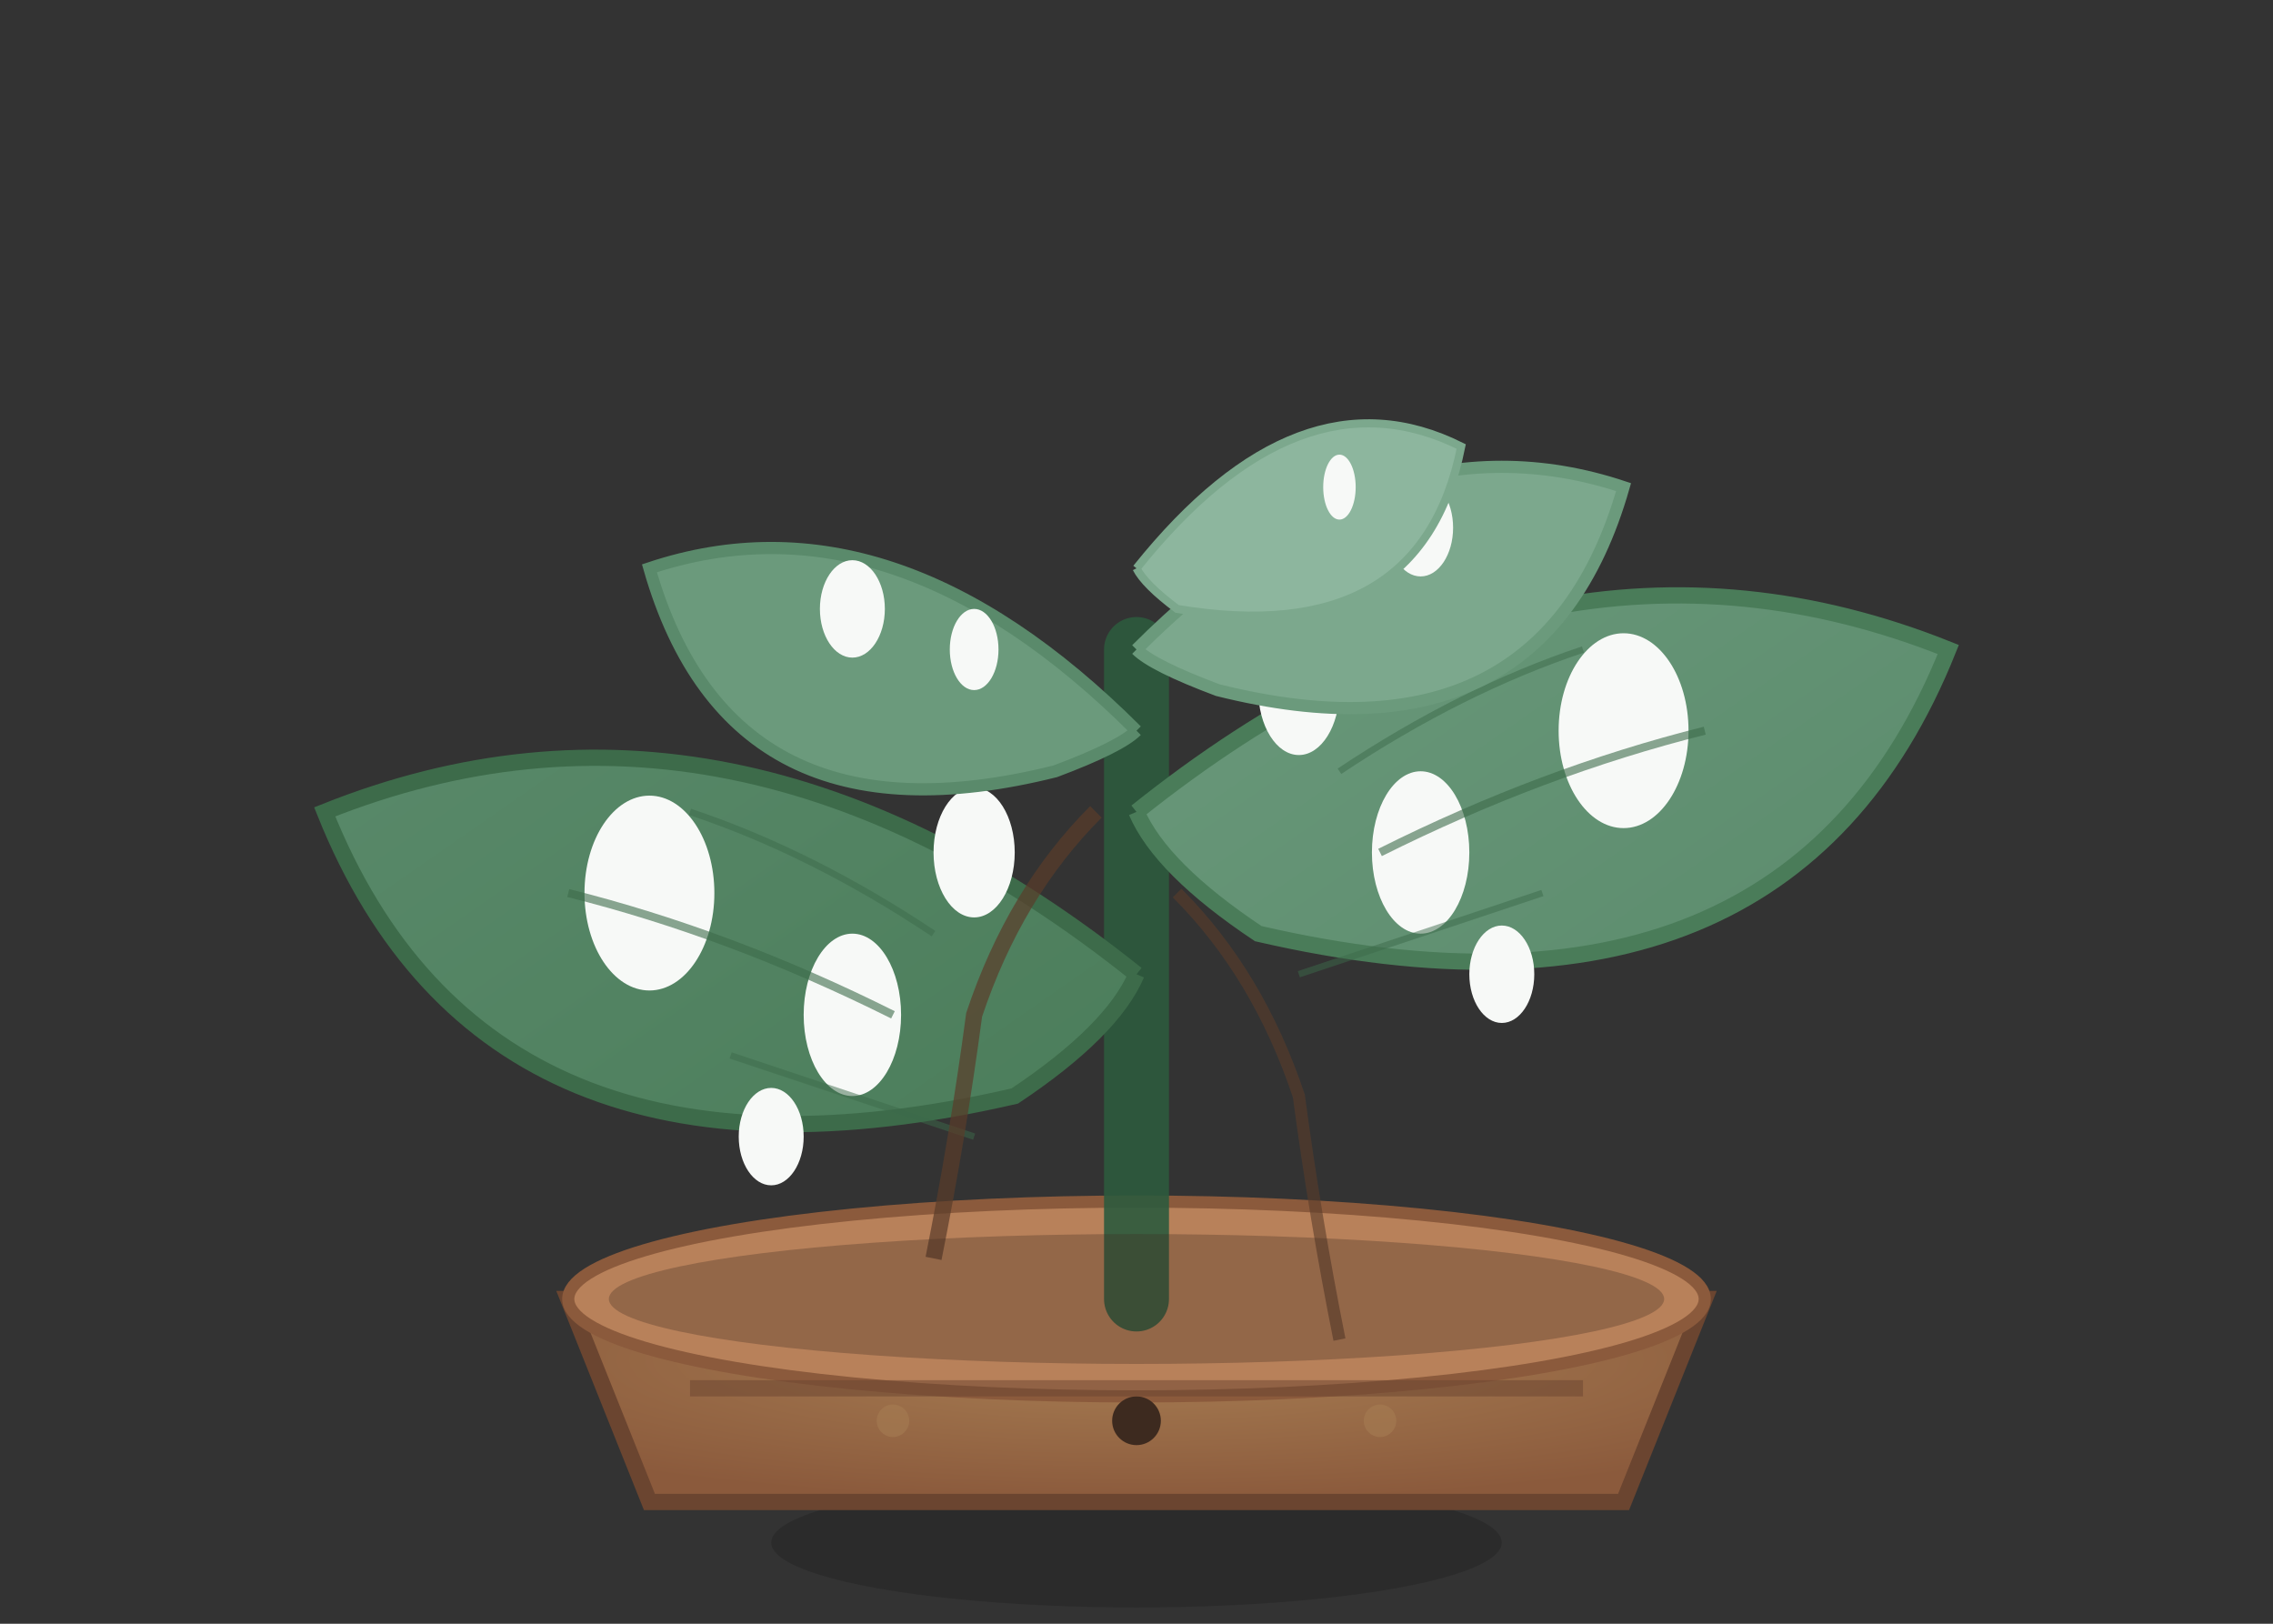 <svg width="280" height="200" viewBox="0 0 280 200" fill="none" xmlns="http://www.w3.org/2000/svg">
  <rect x="0" y="0" width="280" height="200" fill="#333333" stroke="none"/>
  <defs>
    <linearGradient id="monsteraGrad1" x1="0%" y1="0%" x2="100%" y2="100%">
      <stop offset="0%" style="stop-color:#5a8a6b;stop-opacity:1" />
      <stop offset="100%" style="stop-color:#4a7c59;stop-opacity:1" />
    </linearGradient>
    <linearGradient id="monsteraGrad2" x1="0%" y1="0%" x2="100%" y2="100%">
      <stop offset="0%" style="stop-color:#6b9a7c;stop-opacity:1" />
      <stop offset="100%" style="stop-color:#5a8a6b;stop-opacity:1" />
    </linearGradient>
    <radialGradient id="potGrad" cx="50%" cy="30%" r="70%">
      <stop offset="0%" style="stop-color:#a67c52;stop-opacity:1" />
      <stop offset="100%" style="stop-color:#8b5a3c;stop-opacity:1" />
    </radialGradient>
  </defs>
  
  <!-- Shadow -->
  <ellipse cx="140" cy="190" rx="45" ry="8" fill="#000000" opacity="0.15"/>
  
  <!-- Pot -->
  <path d="M70 160 L210 160 L200 185 L80 185 Z" fill="url(#potGrad)" stroke="#6b4530" stroke-width="2"/>
  <ellipse cx="140" cy="160" rx="70" ry="12" fill="#b8815a" stroke="#8b5a3c" stroke-width="1.5"/>
  
  <!-- Drainage hole -->
  <circle cx="140" cy="175" r="3" fill="#3d2a1f"/>
  
  <!-- Main stem -->
  <path d="M140 160 L140 80" stroke="#2d5a3d" stroke-width="8" stroke-linecap="round" opacity="0.9"/>
  
  <!-- Large Monstera leaf 1 (left) -->
  <path d="M140 120 Q90 80 40 100 Q60 150 125 135 Q137 127 140 120" 
        fill="url(#monsteraGrad1)" stroke="#3d6b4a" stroke-width="2"/>
  
  <!-- Fenestrations (holes) in leaf 1 -->
  <ellipse cx="80" cy="110" rx="8" ry="12" fill="#f7f9f7"/>
  <ellipse cx="105" cy="125" rx="6" ry="10" fill="#f7f9f7"/>
  <ellipse cx="120" cy="105" rx="5" ry="8" fill="#f7f9f7"/>
  <ellipse cx="95" cy="140" rx="4" ry="6" fill="#f7f9f7"/>
  
  <!-- Leaf veins -->
  <path d="M70 110 Q90 115 110 125" stroke="#3d6b4a" stroke-width="1" opacity="0.6"/>
  <path d="M85 100 Q100 105 115 115" stroke="#3d6b4a" stroke-width="0.8" opacity="0.5"/>
  <path d="M90 130 Q105 135 120 140" stroke="#3d6b4a" stroke-width="0.8" opacity="0.5"/>
  
  <!-- Large Monstera leaf 2 (right) -->
  <path d="M140 100 Q190 60 240 80 Q220 130 155 115 Q143 107 140 100" 
        fill="url(#monsteraGrad2)" stroke="#4a7c59" stroke-width="2"/>
  
  <!-- Fenestrations in leaf 2 -->
  <ellipse cx="200" cy="90" rx="8" ry="12" fill="#f7f9f7"/>
  <ellipse cx="175" cy="105" rx="6" ry="10" fill="#f7f9f7"/>
  <ellipse cx="160" cy="85" rx="5" ry="8" fill="#f7f9f7"/>
  <ellipse cx="185" cy="120" rx="4" ry="6" fill="#f7f9f7"/>
  
  <!-- Leaf veins 2 -->
  <path d="M210 90 Q190 95 170 105" stroke="#3d6b4a" stroke-width="1" opacity="0.6"/>
  <path d="M195 80 Q180 85 165 95" stroke="#3d6b4a" stroke-width="0.8" opacity="0.5"/>
  <path d="M190 110 Q175 115 160 120" stroke="#3d6b4a" stroke-width="0.8" opacity="0.5"/>
  
  <!-- Medium leaf 3 (top left) -->
  <path d="M140 90 Q110 60 80 70 Q90 105 130 95 Q138 92 140 90" 
        fill="#6b9a7c" stroke="#5a8a6b" stroke-width="1.5"/>
  
  <!-- Fenestrations in leaf 3 -->
  <ellipse cx="105" cy="75" rx="4" ry="6" fill="#f7f9f7"/>
  <ellipse cx="120" cy="80" rx="3" ry="5" fill="#f7f9f7"/>
  
  <!-- Medium leaf 4 (top right) -->
  <path d="M140 80 Q170 50 200 60 Q190 95 150 85 Q142 82 140 80" 
        fill="#7ca88d" stroke="#6b9a7c" stroke-width="1.5"/>
  
  <!-- Fenestrations in leaf 4 -->
  <ellipse cx="175" cy="65" rx="4" ry="6" fill="#f7f9f7"/>
  <ellipse cx="160" cy="70" rx="3" ry="5" fill="#f7f9f7"/>
  
  <!-- Small top leaf -->
  <path d="M140 70 Q160 45 180 55 Q175 80 145 75 Q141 72 140 70" 
        fill="#8db69e" stroke="#7ca88d" stroke-width="1"/>
  
  <!-- Fenestration in top leaf -->
  <ellipse cx="165" cy="60" rx="2" ry="4" fill="#f7f9f7"/>
  
  <!-- Aerial roots -->
  <path d="M135 100 Q125 110 120 125 Q118 140 115 155" 
        stroke="#5a3d2a" stroke-width="2" fill="none" opacity="0.7"/>
  <path d="M145 110 Q155 120 160 135 Q162 150 165 165" 
        stroke="#5a3d2a" stroke-width="1.5" fill="none" opacity="0.6"/>
  
  <!-- Soil surface detail -->
  <ellipse cx="140" cy="160" rx="65" ry="8" fill="#3d2a1f" opacity="0.3"/>
  
  <!-- Pot decoration -->
  <rect x="85" y="170" width="110" height="2" fill="#6b4530" opacity="0.5"/>
  <circle cx="110" cy="175" r="2" fill="#a67c52" opacity="0.6"/>
  <circle cx="170" cy="175" r="2" fill="#a67c52" opacity="0.6"/>
</svg>
